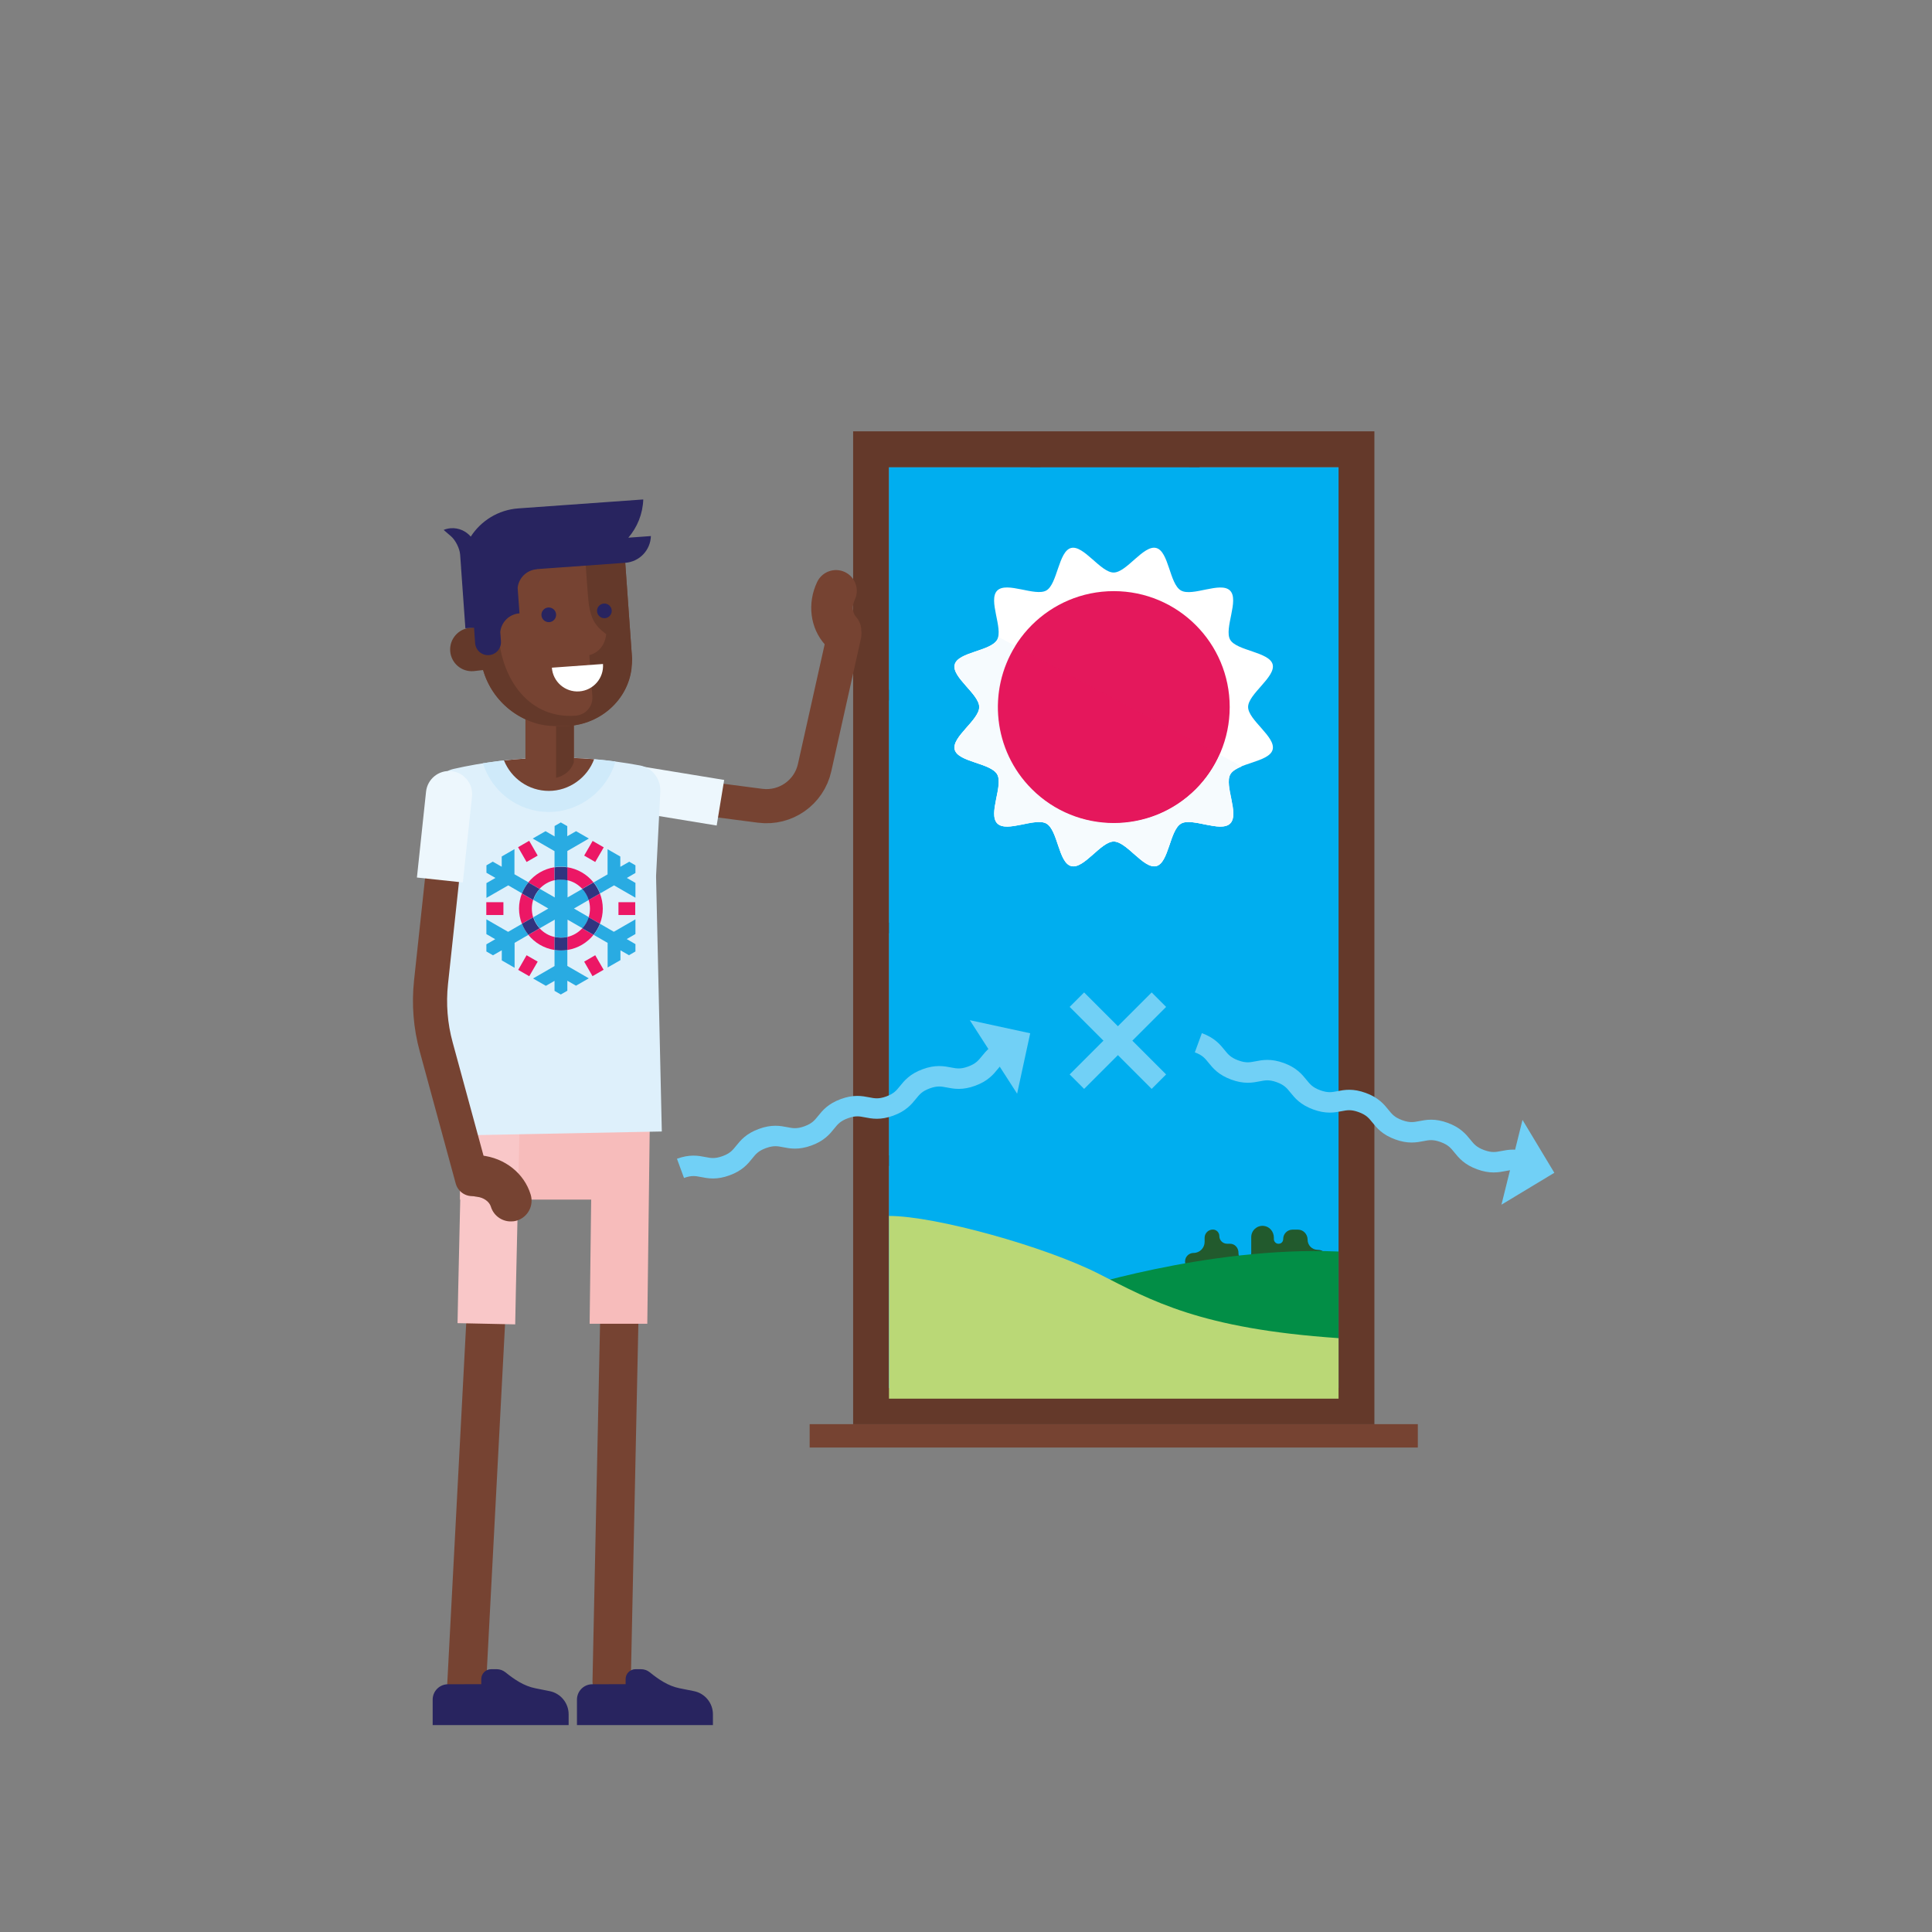 <?xml version="1.0" encoding="UTF-8"?><svg id="Layer_1" xmlns="http://www.w3.org/2000/svg" xmlns:xlink="http://www.w3.org/1999/xlink" viewBox="0 0 283.46 283.46"><rect x="0" y="0" width="283.46" height="283.46" fill="#808080" stroke="none"/><defs><style>.cls-1{stroke:#71d0f6;stroke-width:3px;}.cls-1,.cls-2,.cls-3{fill:none;}.cls-1,.cls-3{stroke-miterlimit:10;}.cls-4{clip-path:url(#clippath);}.cls-2,.cls-5,.cls-6,.cls-7,.cls-8,.cls-9,.cls-10,.cls-11,.cls-12,.cls-13,.cls-14,.cls-15,.cls-16,.cls-17,.cls-18,.cls-19,.cls-20,.cls-21,.cls-22,.cls-23,.cls-24,.cls-25,.cls-26{stroke-width:0px;}.cls-5,.cls-6,.cls-7{opacity:.87;}.cls-5,.cls-18{fill:#e4185c;}.cls-6,.cls-22{fill:#fff;}.cls-7{fill:#f5fafe;}.cls-3{stroke:#764332;stroke-linecap:round;stroke-width:5.01px;}.cls-8{fill:#f7bcbb;}.cls-9{fill:#f9c7c8;}.cls-10{fill:#764332;}.cls-11{fill:#28245f;}.cls-12{fill:#64392a;}.cls-13{fill:#29abe2;}.cls-14{fill:#31347f;}.cls-15{fill:#225a2d;}.cls-16{fill:#cfeafa;}.cls-17{fill:#def0fb;}.cls-19{fill:#71d0f6;}.cls-20{fill:#bad876;}.cls-21{fill:#312c74;}.cls-23{fill:#ec1765;}.cls-24{fill:#edf7fd;}.cls-25{fill:#00aeef;}.cls-26{fill:#028e46;}</style><clipPath id="clippath"><polygon class="cls-2" points="324.24 130.28 395.21 245.66 617.71 245.66 541.07 130.28 324.24 130.28"/></clipPath></defs><g class="cls-4"><polygon class="cls-21" points="573.34 240.69 505.36 140.17 278.06 140.17 346.04 240.69 573.34 240.69"/><polygon class="cls-21" points="505.43 140.18 498.74 130.28 271.38 130.28 278.07 140.18 505.43 140.18"/></g><rect class="cls-10" x="118.79" y="208.95" width="89.23" height="3.43"/><path class="cls-12" d="m125.17,63.28v145.68h76.48V63.28h-76.48Zm49.3,5.3v32.64h-21.79v-32.64h21.79Zm0,100.93h-21.79v-32.59h21.79v32.59Zm-23.33-32.59v32.59h-20.71v-32.59h20.71Zm-20.71-1.56v-32.59h20.71v32.59h-20.71Zm22.25,0v-32.59h21.79v32.59h-21.79Zm-1.55-66.79v32.64h-20.71v-32.64h20.71Zm-20.71,135.08v-32.59h20.71v32.59h-20.71Zm22.25,0v-32.59h21.79v32.59h-21.79Zm43.71,0h-20.38v-32.59h20.38v32.59Zm0-34.15h-20.38v-32.59h20.38v32.59Zm0-34.15h-20.38v-32.59h20.38v32.59Zm0-34.15h-20.38v-32.64h20.38v32.64Z"/><rect class="cls-25" x="130.43" y="68.57" width="65.96" height="135.08"/><path class="cls-15" d="m193.31,183.37c-.81-.01-1.46-.67-1.46-1.48,0-.81-.62-1.48-1.43-1.48h-.78c-.76,0-1.38.62-1.37,1.38,0,.28-.15.54-.41.64-.49.2-.96-.16-.96-.63v-.22c0-.87-.63-1.64-1.5-1.72-.99-.09-1.82.68-1.82,1.65v2.34c0,.5-.36.95-.85.99-.57.05-1.04-.41-1.02-.97.03-.74-.5-1.39-1.24-1.39h-.42c-.64,0-1.15-.5-1.15-1.12,0-.53-.42-.96-.95-.96h0c-.67,0-1.21.54-1.21,1.21v.6c0,.89-.72,1.62-1.62,1.62h0c-.69,0-1.25.56-1.25,1.25h0c0,.69.56,1.25,1.25,1.25h18.27c.86,0,1.54-.74,1.46-1.6v-.04c-.08-.78-.75-1.31-1.53-1.32Z"/><path class="cls-22" d="m180.47,120.81c-1.39,1.39-5.58-.92-7.21.02s-1.78,5.75-3.62,6.23-4.34-3.6-6.25-3.6-4.39,4.09-6.25,3.6-1.94-5.26-3.62-6.23-5.82,1.37-7.21-.02.92-5.58-.02-7.21c-.97-1.68-5.75-1.78-6.23-3.62s3.6-4.34,3.6-6.25c0-1.91-4.09-4.39-3.6-6.25.49-1.83,5.26-1.94,6.23-3.62.94-1.62-1.37-5.82.02-7.21,1.39-1.39,5.58.92,7.21-.02s1.78-5.75,3.62-6.23,4.34,3.6,6.25,3.6,4.39-4.09,6.25-3.6,1.94,5.26,3.62,6.23,5.82-1.37,7.21.02c1.39,1.39-.92,5.58.02,7.21s5.75,1.78,6.23,3.62-3.6,4.34-3.6,6.25c0,1.91,4.09,4.39,3.6,6.25s-5.26,1.94-6.23,3.62,1.37,5.82-.02,7.21Z"/><circle class="cls-18" cx="163.41" cy="103.74" r="17.01"/><path class="cls-26" d="m156.97,189.4s20.14-6.6,39.41-5.78v16.94l-36.01-4.97-3.41-6.19Z"/><path class="cls-20" d="m130.43,178.4c6.85,0,22.99,4.53,30.74,8.47,7.75,3.94,14.91,8.08,35.22,9.46v8.88h-65.96v-26.81Z"/><path class="cls-6" d="m140.09,97.49c-.5,1.86,3.6,4.34,3.6,6.25s-4.09,4.39-3.6,6.25c.49,1.83,5.26,1.94,6.23,3.62.94,1.62-1.37,5.82.02,7.21,1.39,1.39,5.58-.92,7.21.02,1.68.97,1.78,5.75,3.62,6.23,1.86.5,4.34-3.6,6.25-3.6s4.39,4.09,6.25,3.6c1.83-.49,1.94-5.26,3.62-6.23,1.62-.94,5.82,1.37,7.21-.02,1.39-1.39-.92-5.58.02-7.21.29-.5.92-.86,1.66-1.17l-3.24-1.73c-.82,1.83-1.97,3.55-3.47,5.06-6.64,6.64-17.42,6.64-24.06,0-5.7-5.7-6.49-14.43-2.42-20.99l-2.48-1.32c-.04.15-.08.3-.16.42-.97,1.68-5.75,1.78-6.23,3.62Z"/><path class="cls-7" d="m140.09,97.49c-.5,1.86,3.6,4.34,3.6,6.25s-4.09,4.39-3.6,6.25c.49,1.83,5.26,1.94,6.23,3.62.94,1.62-1.37,5.82.02,7.21,1.39,1.39,5.58-.92,7.21.02,1.68.97,1.78,5.75,3.62,6.23,1.86.5,4.34-3.6,6.25-3.6s4.39,4.09,6.25,3.6c1.83-.49,1.94-5.26,3.62-6.23,1.62-.94,5.82,1.37,7.21-.02,1.39-1.39-.92-5.58.02-7.21.29-.5.92-.86,1.66-1.17l-3.24-1.73c-.82,1.83-1.97,3.55-3.47,5.06-6.64,6.64-17.42,6.64-24.06,0-5.7-5.7-6.49-14.43-2.42-20.99l-2.48-1.32c-.04.15-.08.3-.16.42-.97,1.68-5.75,1.78-6.23,3.62Z"/><path class="cls-5" d="m151.38,115.77c6.64,6.64,17.42,6.64,24.06,0,1.5-1.5,2.65-3.23,3.47-5.06l-29.95-15.93c-4.08,6.56-3.28,15.29,2.42,20.99Z"/><path class="cls-10" d="m125.7,94.44c-.11.13-.22.26-.35.38-1.26,1.13-3.19,1.02-4.31-.24-2.18-2.44-2.64-6.05-1.15-9.19.72-1.52,2.54-2.18,4.07-1.46,1.52.72,2.18,2.54,1.45,4.07-.42.89-.35,1.92.18,2.5,1.01,1.13,1.03,2.79.12,3.94Z"/><path class="cls-3" d="m94.77,116.04l16.76,2.18c3.71.48,7.18-1.94,7.99-5.6l4.36-19.52"/><path class="cls-24" d="m106.24,114.43l-12.51-2.05c-1.85-.3-3.59.95-3.89,2.8-.3,1.85.95,3.59,2.8,3.89l12.51,2.05,1.1-6.69Z"/><path class="cls-10" d="m93.73,190.96l-1.18,55.77c-.02,1.44-1.29,2.59-2.84,2.58-1.55-.02-2.8-1.21-2.78-2.65l1.18-55.77,5.62.07Z"/><path class="cls-8" d="m86.51,194.22l.37-29.85c.03-2.16,1.94-3.9,4.28-3.87,2.34.03,4.21,1.81,4.18,3.98l-.37,29.74h-8.46Z"/><path class="cls-8" d="m81.13,157.64c7.53,0,13.64,6.83,13.64,15.25v3.11h-27.29v-3.11c0-8.42,6.11-15.25,13.65-15.25Z"/><path class="cls-10" d="m74.2,192.35l-2.9,55.19c-.08,1.46-1.43,2.56-3,2.47-1.57-.1-2.78-1.34-2.69-2.79l2.9-55.15,5.7.29Z"/><path class="cls-9" d="m67.13,194.14s.04-3.17.66-29.82c.05-2.15,1.98-3.86,4.31-3.82,2.34.04,4.19,1.84,4.15,4-.62,26.64-.66,29.81-.66,29.81l-8.46-.18Z"/><path class="cls-11" d="m89.32,247.11h-2.41c-1.25,0-2.26,1.01-2.26,2.26,0,2.17,0,3.73,0,3.73h19.95v-1.58c0-1.65-1.17-3.08-2.79-3.4l-2.1-.42c-1.66-.33-3.06-1.28-4.37-2.34-.36-.29-.81-.46-1.3-.46h-.79c-.81,0-1.46.65-1.46,1.46v.74h-2.47Z"/><path class="cls-11" d="m68.15,247.11h-2.41c-1.25,0-2.26,1.01-2.26,2.26,0,2.17,0,3.73,0,3.73h19.95v-1.58c0-1.65-1.17-3.08-2.79-3.4l-2.1-.42c-1.66-.33-3.06-1.28-4.38-2.34-.36-.29-.81-.46-1.3-.46h-.79c-.81,0-1.46.65-1.46,1.46v.74h-2.47Z"/><path class="cls-17" d="m96.88,116.16l-.62,12.31c0,.09,0,.18,0,.27l.84,37.27-31.46.61-.84-37.31c0-.08,0-.16-.01-.24l-1.08-12.29c-.16-1.83,1.02-3.55,2.81-3.96,8.73-1.98,18.2-2.24,27.4-.51,1.81.34,3.06,2.02,2.96,3.86Z"/><path class="cls-16" d="m70.85,111.99c1.31,4.13,5.12,7.14,9.68,7.14s8.54-3.14,9.77-7.41c-6.53-.86-13.13-.73-19.45.27Z"/><path class="cls-10" d="m73.95,111.58c1.05,2.61,3.6,4.46,6.58,4.46s5.64-1.94,6.64-4.65c-4.44-.37-8.88-.3-13.22.18Z"/><path class="cls-23" d="m85.43,136.2c-.58.62-1.33,1.07-2.19,1.27v1.91c1.55-.24,2.9-1.06,3.84-2.22l-1.65-.95m-6.26,0l-1.65.95c.94,1.17,2.3,1.98,3.84,2.22v-1.91c-.86-.19-1.61-.64-2.19-1.27m8.85-5.11l-1.65.95c.12.4.19.83.19,1.27s-.07.87-.19,1.27l1.65.95c.27-.69.42-1.44.42-2.22s-.15-1.53-.42-2.22m-11.45,0c-.27.69-.42,1.44-.42,2.22,0,.78.15,1.53.42,2.22l1.65-.95c-.12-.4-.19-.83-.19-1.27s.07-.87.19-1.27l-1.65-.95m4.78-3.85c-1.55.24-2.9,1.06-3.84,2.22l1.65.95c.58-.62,1.33-1.07,2.19-1.27v-1.91m1.88,0v1.91c.86.19,1.61.64,2.19,1.27l1.65-.95c-.94-1.17-2.3-1.98-3.84-2.22"/><polyline class="cls-23" points="77.64 123.36 76.01 124.3 77.26 126.47 78.89 125.53 77.64 123.36"/><polyline class="cls-23" points="73.86 132.37 71.35 132.37 71.35 134.25 73.86 134.25 73.86 132.37"/><polyline class="cls-23" points="77.26 140.15 76.03 142.3 77.65 143.23 78.89 141.09 77.26 140.15"/><polyline class="cls-23" points="87.33 140.15 85.71 141.09 86.93 143.22 88.56 142.28 87.33 140.15"/><polyline class="cls-23" points="93.2 132.37 90.74 132.37 90.74 134.25 93.2 134.25 93.2 132.37"/><polyline class="cls-23" points="86.95 123.38 85.71 125.53 87.33 126.47 88.58 124.32 86.95 123.38"/><path class="cls-13" d="m81.36,139.38v2.36l-3.15,1.82,1.88,1.08,1.27-.73v1.47l.92.53.96-.55v-1.47s1.27.73,1.27.73l1.88-1.08-3.15-1.82v-2.34c-.31.05-.62.07-.94.07s-.63-.02-.94-.07m-10-4.5v2.17l1.3.75-1.3.75v1.05s.97.56.97.56l1.29-.74v1.49l1.88,1.08v-3.66l2.03-1.17c-.39-.49-.71-1.03-.94-1.62l-2.04,1.18-3.18-1.83m21.85,0l-3.16,1.82-2.02-1.17c-.23.59-.55,1.14-.94,1.62l2.05,1.18v3.61l1.88-1.08v-1.44l1.25.72.95-.55v-1.08s-1.28-.74-1.28-.74l1.28-.74v-2.17m-10.9-5.83c-.32,0-.64.04-.94.1v2.53s-2.19-1.26-2.19-1.26c-.42.46-.75,1.01-.94,1.62l2.19,1.27-2.19,1.27c.19.61.52,1.17.94,1.62l2.19-1.26v2.53c.3.07.62.1.94.1s.64-.04.94-.1v-2.53l2.19,1.26c.42-.46.75-1.01.94-1.62l-2.19-1.27,2.19-1.27c-.19-.61-.52-1.17-.94-1.62l-2.19,1.26v-2.53c-.3-.07-.62-.1-.94-.1m6.81-4.43v3.68l-2.03,1.17c.39.49.71,1.03.94,1.62l2.04-1.18,3.14,1.81v-2.17l-1.26-.73,1.26-.73v-1.12l-.91-.53-1.31.75v-1.51l-1.88-1.08m-13.64-.01l-1.88,1.08v1.51s-1.31-.75-1.31-.75l-.93.54v1.09l1.32.76-1.32.76v2.17l3.2-1.84,2.02,1.17c.23-.59.55-1.14.94-1.62l-2.05-1.18v-3.68m6.81-3.93l-.92.53v1.53l-1.33-.77-1.88,1.08,3.2,1.85v2.34c.31-.05.62-.07.94-.07s.63.02.94.07v-2.36s3.16-1.83,3.16-1.83l-1.88-1.08-1.29.74v-1.48l-.96-.55"/><path class="cls-14" d="m81.36,137.47v1.91c.31.05.62.07.94.07s.63-.02.94-.07v-1.91c-.3.07-.62.1-.94.1s-.64-.04-.94-.1m5.01-2.89c-.19.61-.52,1.17-.94,1.62l1.65.95c.39-.49.71-1.03.94-1.62l-1.65-.95m-8.14,0l-1.65.95c.23.59.55,1.14.94,1.62l1.65-.95c-.42-.46-.75-1.01-.94-1.62m-.71-5.11c-.39.49-.71,1.03-.94,1.62l1.65.95c.19-.61.52-1.17.94-1.62l-1.65-.95m9.56,0l-1.65.95c.42.46.75,1.01.94,1.62l1.65-.95c-.23-.59-.55-1.14-.94-1.62m-4.78-2.29c-.32,0-.63.02-.94.07v1.91c.3-.07.62-.1.94-.1s.64.04.94.1v-1.91c-.31-.05-.62-.07-.94-.07"/><path class="cls-10" d="m75.32,179.19c.17-.02.34-.06.51-.11,1.61-.49,2.52-2.2,2.03-3.81-.95-3.13-3.8-5.39-7.26-5.75-1.68-.18-3.18,1.04-3.35,2.72-.17,1.68,1.05,3.18,2.72,3.35.98.1,1.82.7,2.05,1.45.44,1.45,1.86,2.33,3.31,2.14Z"/><path class="cls-10" d="m77.09,111.87v-11.89s5.66-3.55,5.66-3.55l1.45,3.55v11.89c-1.07,3.11-5.81,3.25-7.1,0Z"/><path class="cls-12" d="m81.59,105.64v8.48c1.15-.27,2.17-1.01,2.6-2.26v-6.22h-2.6Z"/><path class="cls-10" d="m91.68,81.81l1.06,14.85c0,.45-.04.9-.09,1.35-.54,4.68-4.56,8.21-9.27,8.49-.42.02-.69.04-.7.04-6.3.45-11.77-4.29-12.22-10.59l-.9-12.56,22.12-1.58Z"/><path class="cls-12" d="m92.65,98.01c.05-.44.08-.89.09-1.35l-1.06-14.85-5.79.41c.13,1.93.27,3.95.36,5.03.25,3.28.84,4.41,2.69,5.8-.29,2.67-2.48,3.07-2.48,3.07l.45,6.06c.1,1.39-.9,2.62-2.28,2.8h0c-.09.01-.18.02-.27.03-6.52.44-10.76-5.01-11.24-12.06l-.66-9.75-2.89.21.9,12.56c.37,5.12,4.05,9.2,8.79,10.32,0,0,.02,0,.03,0,1.62.38,3.95.23,4.11.22,4.71-.28,8.73-3.81,9.27-8.49Z"/><path class="cls-12" d="m69.01,92.11c-1.76.13-3.08,1.65-2.96,3.41.13,1.76,1.65,3.08,3.41,2.95l3.25-.37-.65-6.35-3.05.36Z"/><path class="cls-11" d="m94.37,73.28l-18.32,1.31c-2.96.21-5.49,1.83-6.98,4.14-.7-.81-1.76-1.31-2.92-1.23-.38.03-.73.11-1.06.25l1.08.93c.67.58,1.27,1.79,1.34,2.68l.14,1.92s0,.05,0,.07l.63,8.83,1.27-.09.16,2.27c.08,1.05.98,1.83,2.03,1.76,1.05-.08,1.83-.98,1.76-2.03l-.1-1.37c.15-1.45,1.32-2.62,2.82-2.73l-.27-3.75c.15-1.44,1.32-2.61,2.82-2.72v-.02s12.98-.93,12.98-.93c2.09-.15,3.69-1.86,3.75-3.92l-3.31.24c1.31-1.53,2.12-3.49,2.19-5.62Z"/><path class="cls-11" d="m88.6,88.55h0c-.29.02-.55.15-.74.37-.19.22-.28.49-.26.78.02.29.15.55.37.74.22.19.49.28.78.26,0,0,0,0,0,0,.29-.02.55-.15.74-.37.19-.22.28-.49.26-.78-.04-.59-.56-1.04-1.15-1Z"/><path class="cls-11" d="m80.44,89.13h0c-.29.02-.55.15-.74.37-.19.22-.28.49-.26.78.04.59.56,1.04,1.15,1h0c.29-.02.55-.15.74-.37.19-.22.28-.5.26-.78-.04-.59-.56-1.04-1.15-1Z"/><path class="cls-22" d="m80.97,97.96c.15,2.07,1.95,3.63,4.02,3.48,2.07-.15,3.63-1.95,3.48-4.02l-7.49.54Z"/><path class="cls-3" d="m66.28,115.86l-3.04,28.24c-.34,3.19-.09,6.41.76,9.5l5.28,19.39"/><path class="cls-24" d="m67.91,129.47l1.34-12.6c.2-1.86-1.15-3.53-3.01-3.73-1.86-.2-3.53,1.15-3.73,3.01l-1.34,12.6,6.74.72Z"/><path class="cls-1" d="m175.82,152.99c3,1.1,2.34,2.9,5.35,4s3.66-.71,6.67.38c3,1.1,2.34,2.9,5.35,4s3.66-.71,6.67.39,2.34,2.9,5.35,4,3.66-.71,6.67.39,2.35,2.9,5.36,4,3.67-.71,6.67.39"/><path class="cls-1" d="m99.84,171.42c3-1.1,3.66.71,6.67-.38s2.34-2.9,5.35-4,3.66.71,6.67-.38,2.35-2.9,5.35-4,3.66.71,6.66-.38,2.35-2.9,5.35-4,3.67.71,6.67-.39,2.35-2.9,5.36-4"/><polygon class="cls-19" points="142.29 149.68 151.15 151.6 149.23 160.46 142.29 149.68"/><polygon class="cls-19" points="223.38 164.31 228.05 172.07 220.29 176.75 223.38 164.31"/><line class="cls-1" x1="158" y1="146.67" x2="170.03" y2="158.7"/><line class="cls-1" x1="170.03" y1="146.67" x2="158" y2="158.7"/></svg>